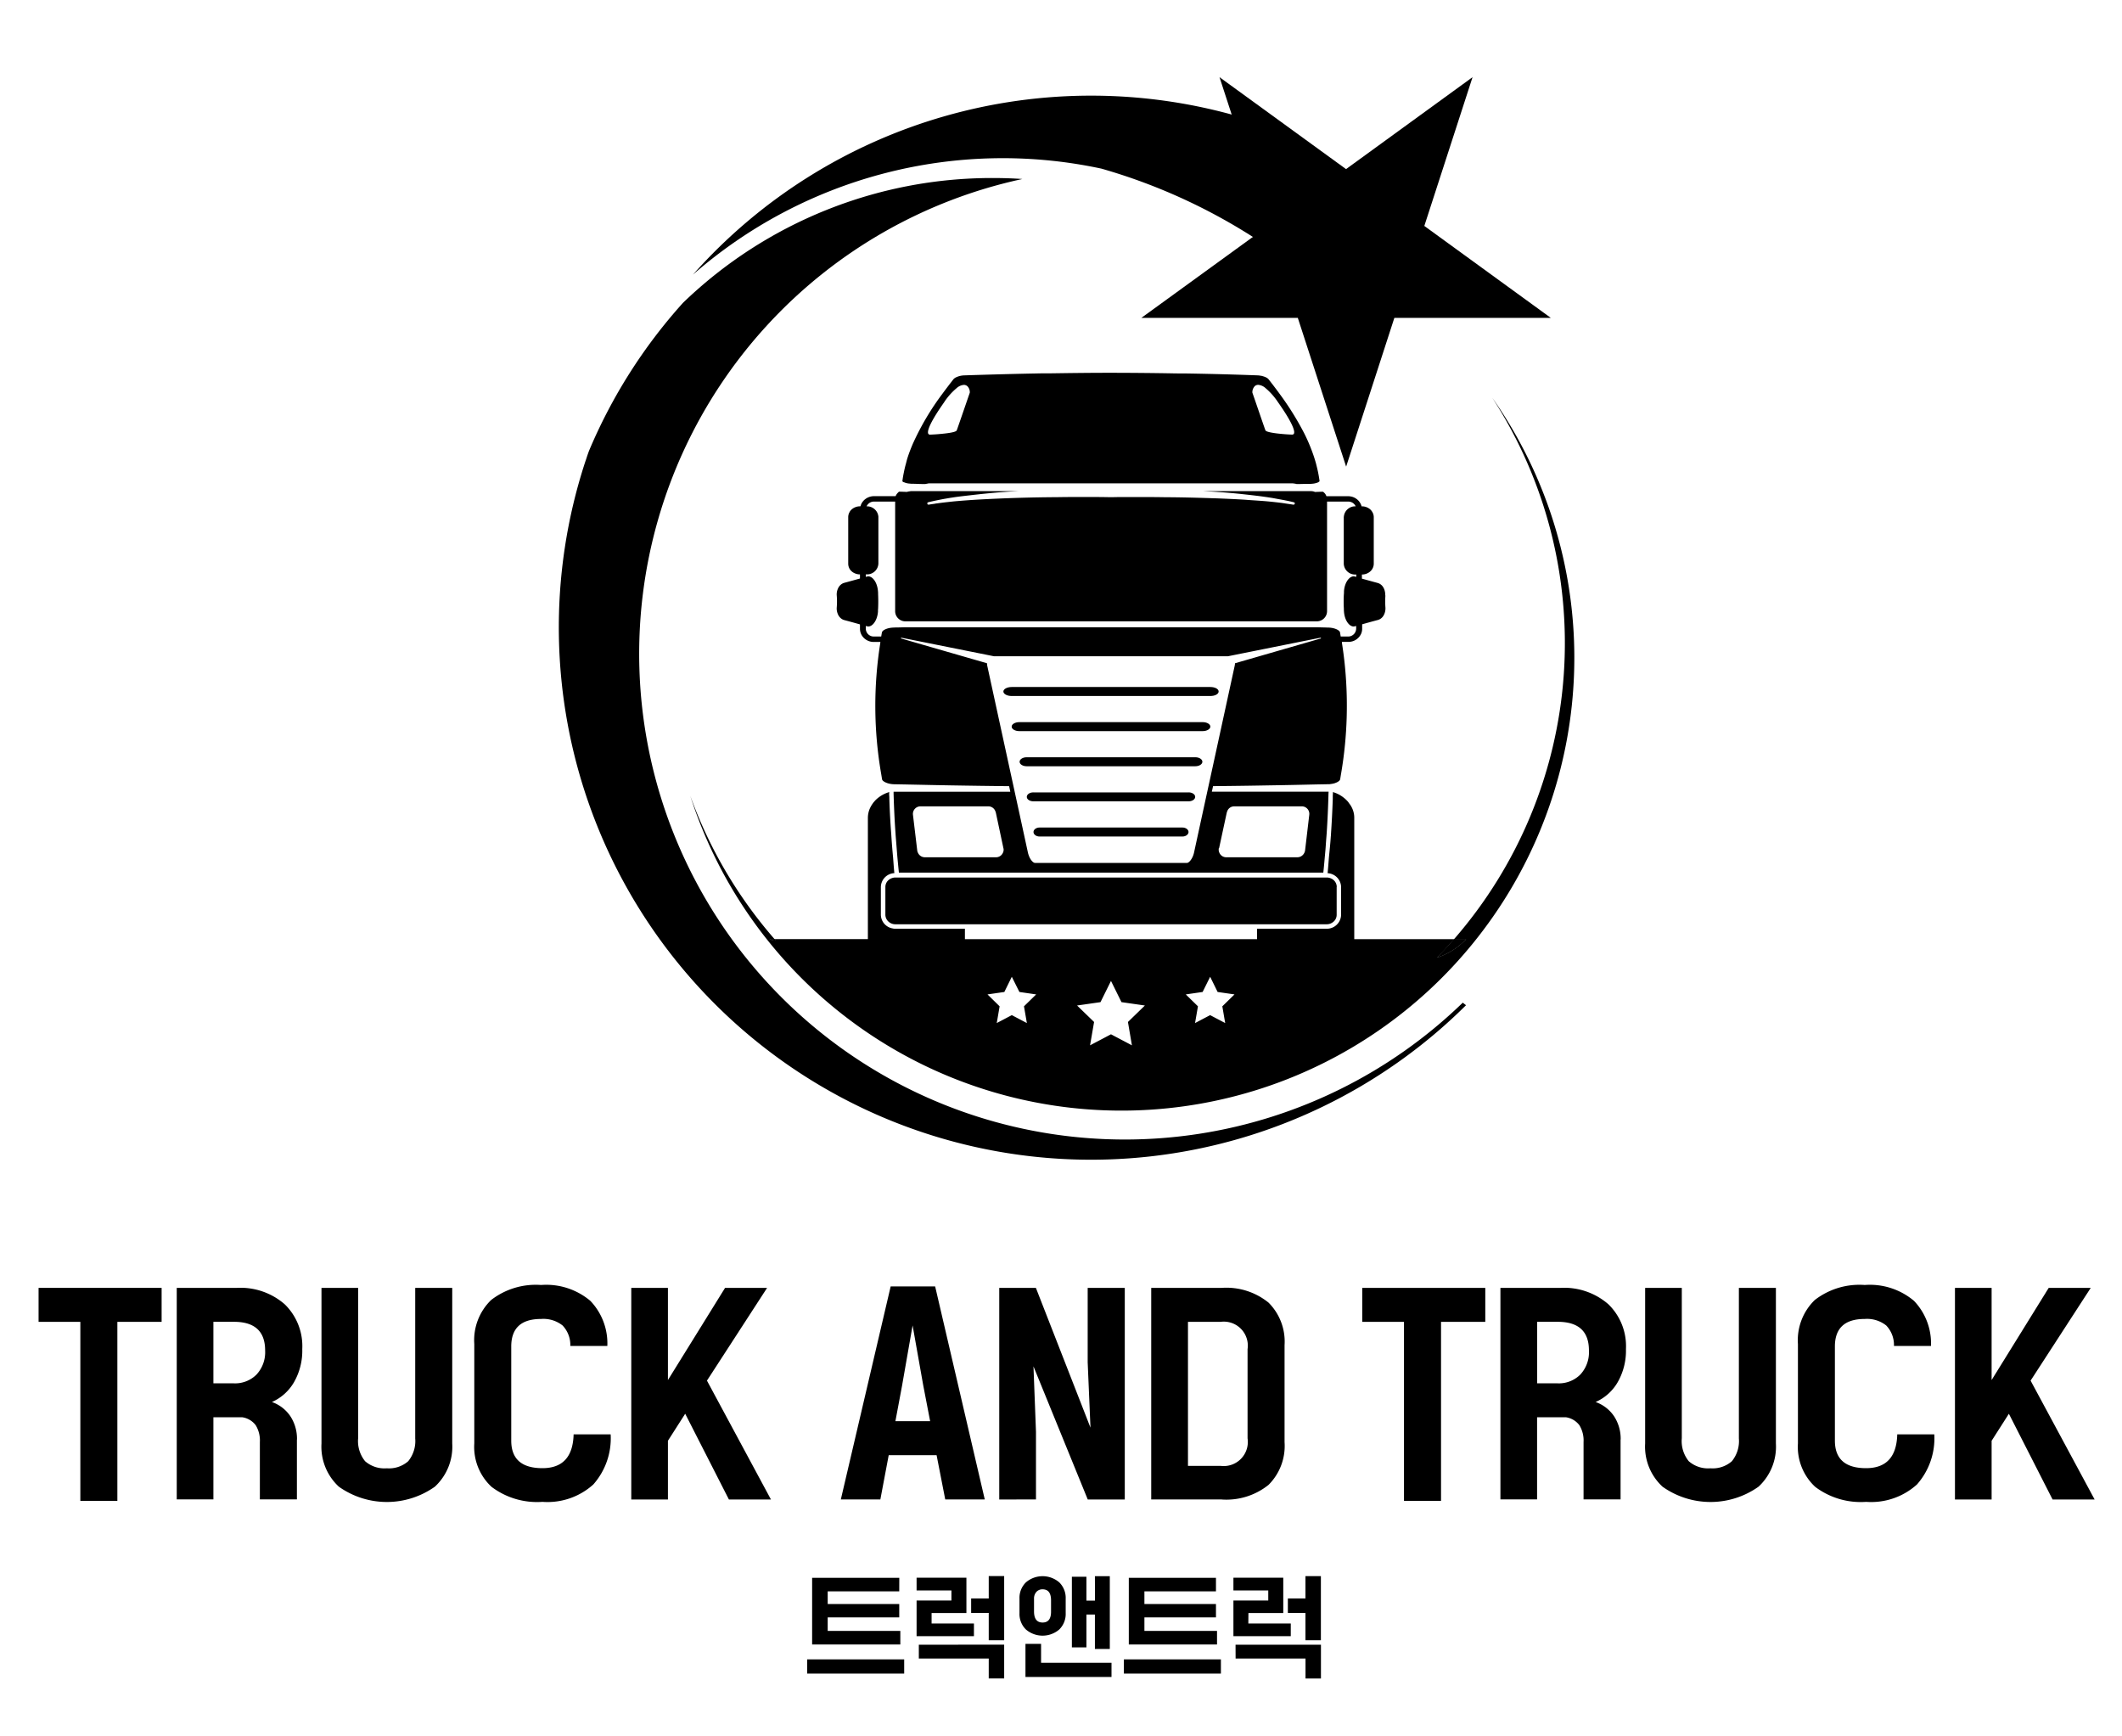 <svg xmlns="http://www.w3.org/2000/svg" width="110" height="90" viewBox="0 0 110 90">
    <defs>
        <clipPath id="rf5sf8tgra">
            <path data-name="사각형 5" style="fill:none" d="M0 0h106.581v83H0z"/>
        </clipPath>
    </defs>
    <g data-name="그룹 8">
        <path data-name="사각형 7" style="fill:none" d="M0 0h110v90H0z"/>
        <g data-name="그룹 7">
            <path data-name="패스 1" d="M2 66.753v1.761h2.165v9.279h1.919v-9.279h2.294v-1.761z"/>
            <path data-name="패스 2" d="M41.842 86.009h5.029v.736h-5.029zm4.773-3.527h-3.709v.657h3.709v.693h-3.709v.7h3.765v.705h-4.572V81.78h4.518z"/>
            <path data-name="패스 3" d="M47.63 85.249v.714h3.624v1.033h.8v-1.751zm-.116-3.472v.657h1.806v.523h-1.806v1.848h2.973v-.657h-2.195v-.541h1.805v-1.83zm3.74-.085v1.161h-.912v.748h.912v1.417h.8v-3.326z"/>
            <g data-name="그룹 6">
                <g data-name="그룹 5" style="clip-path:url(#rf5sf8tgra)" transform="translate(2 4)">
                    <path data-name="패스 4" d="M50.848 79.607v-.743a1.126 1.126 0 0 1 .331-.845 1.326 1.326 0 0 1 1.733 0 1.127 1.127 0 0 1 .331.845v.748a1.126 1.126 0 0 1-.331.845 1.327 1.327 0 0 1-1.733 0 1.126 1.126 0 0 1-.331-.845m1.119 2.572h3.651v.736h-4.46v-1.715h.809zm-.365-3.32v.657q0 .577.444.577t.438-.577v-.572q0-.572-.438-.572a.415.415 0 0 0-.322.134.505.505 0 0 0-.122.353m3.156-1.167h.772v3.77h-.772v-1.782h-.44v1.7h-.754v-3.66h.754v1.239h.444z"/>
                    <path data-name="패스 5" d="M56.26 82.009h5.029v.736H56.26zm4.773-3.527h-3.709v.657h3.709v.693h-3.709v.7h3.764v.705h-4.573V77.78h4.518z"/>
                    <path data-name="패스 6" d="M62.711 80.149h2.2v.656h-2.973v-1.848h1.806v-.523h-1.806v-.657h2.584v1.83h-1.806zm-.663 1.1h4.427V83h-.8v-1.036h-3.624zm3.624-3.557h.8v3.326h-.8v-1.417h-.912v-.748h.912z"/>
                    <path data-name="패스 7" d="M13.391 70.617v3.1h-1.92v-2.973a1.511 1.511 0 0 0-.216-.873 1.073 1.073 0 0 0-.693-.411h-1.5v4.257h-1.9V62.753h3.116a3.486 3.486 0 0 1 2.482.851 3.027 3.027 0 0 1 .909 2.323 3.284 3.284 0 0 1-.426 1.71 2.476 2.476 0 0 1-1.147 1.032 1.916 1.916 0 0 1 .96.743 2.133 2.133 0 0 1 .339 1.2m-3.261-6.1H9.062v3.189h1.066a1.569 1.569 0 0 0 1.169-.455 1.7 1.7 0 0 0 .447-1.248q0-1.486-1.616-1.486"/>
                    <path data-name="패스 8" d="M19.524 70.545v-7.792h1.919v8.067a2.822 2.822 0 0 1-.9 2.237 4.3 4.3 0 0 1-4.978 0 2.821 2.821 0 0 1-.9-2.237v-8.067h1.9v7.792a1.655 1.655 0 0 0 .36 1.191 1.518 1.518 0 0 0 1.126.368 1.5 1.5 0 0 0 1.111-.368 1.655 1.655 0 0 0 .361-1.191"/>
                    <path data-name="패스 9" d="M27.736 70.344h1.919a3.608 3.608 0 0 1-.9 2.6 3.541 3.541 0 0 1-2.634.9 3.915 3.915 0 0 1-2.641-.779 2.823 2.823 0 0 1-.894-2.251v-5.152a2.9 2.9 0 0 1 .873-2.28 3.779 3.779 0 0 1 2.59-.779 3.545 3.545 0 0 1 2.554.823 3.189 3.189 0 0 1 .88 2.338h-1.919a1.462 1.462 0 0 0-.4-1.061 1.6 1.6 0 0 0-1.118-.339q-1.544 0-1.544 1.429v4.877q0 1.428 1.616 1.428 1.573 0 1.617-1.76"/>
                    <path data-name="패스 10" d="M35.585 62.754h2.179l-3.117 4.806 3.317 6.161h-2.179l-2.266-4.444-.895 1.4v3.045h-1.9V62.754h1.9v4.776z"/>
                    <path data-name="패스 11" d="M49.048 73.718h-2.049l-.448-2.294h-2.482l-.433 2.294h-2.049l2.583-11.039h2.306zm-4.632-4.055h1.8l-.361-1.876-.548-3.088-.548 3.132z"/>
                    <path data-name="패스 12" d="M49.799 73.721V62.754h1.9l2.829 7.244-.145-3.391v-3.853h1.923v10.967h-1.919l-2.814-6.9.13 3.391v3.507z"/>
                    <path data-name="패스 13" d="M61.328 73.72h-3.651V62.753h3.651a3.469 3.469 0 0 1 2.431.765 2.854 2.854 0 0 1 .83 2.208v5.022a2.849 2.849 0 0 1-.83 2.215 3.492 3.492 0 0 1-2.431.758m-1.746-9.207v7.464h1.689a1.25 1.25 0 0 0 1.4-1.428v-4.622a1.244 1.244 0 0 0-1.4-1.414z"/>
                    <path data-name="패스 14" d="M74.994 62.754v1.76H72.7v9.279h-1.92v-9.279h-2.164v-1.76z"/>
                    <path data-name="패스 15" d="M82.007 70.617v3.1h-1.919v-2.973a1.513 1.513 0 0 0-.216-.873 1.073 1.073 0 0 0-.693-.411h-1.5v4.257h-1.9V62.753h3.116a3.486 3.486 0 0 1 2.482.851 3.027 3.027 0 0 1 .909 2.323 3.284 3.284 0 0 1-.426 1.71 2.475 2.475 0 0 1-1.147 1.032 1.916 1.916 0 0 1 .96.743 2.133 2.133 0 0 1 .339 1.2m-3.261-6.1h-1.068v3.189h1.068a1.569 1.569 0 0 0 1.169-.455 1.7 1.7 0 0 0 .447-1.248q0-1.486-1.616-1.486"/>
                    <path data-name="패스 16" d="M88.14 70.545v-7.792h1.919v8.067a2.822 2.822 0 0 1-.9 2.237 4.3 4.3 0 0 1-4.978 0 2.821 2.821 0 0 1-.9-2.237v-8.067h1.9v7.792a1.655 1.655 0 0 0 .36 1.191 1.518 1.518 0 0 0 1.126.368 1.5 1.5 0 0 0 1.111-.368 1.655 1.655 0 0 0 .361-1.191"/>
                    <path data-name="패스 17" d="M96.351 70.344h1.919a3.609 3.609 0 0 1-.9 2.6 3.541 3.541 0 0 1-2.634.9 3.915 3.915 0 0 1-2.641-.779 2.823 2.823 0 0 1-.894-2.251v-5.152a2.9 2.9 0 0 1 .873-2.28 3.779 3.779 0 0 1 2.59-.779 3.545 3.545 0 0 1 2.554.823 3.189 3.189 0 0 1 .88 2.338h-1.919a1.463 1.463 0 0 0-.4-1.061 1.6 1.6 0 0 0-1.118-.339q-1.544 0-1.544 1.429v4.877q0 1.428 1.616 1.428 1.573 0 1.617-1.76"/>
                    <path data-name="패스 18" d="M104.2 62.754h2.179l-3.117 4.806 3.319 6.162h-2.179l-2.266-4.444-.895 1.4v3.045h-1.9V62.754h1.9v4.776z"/>
                    <path data-name="패스 19" d="M78.389 12.475h-8.108l-2.5 7.711-2.506-7.711h-8.108l5.787-4.2-.82-5.459L61.217 0l6.559 4.765L74.334 0l-2.5 7.711z"/>
                    <path data-name="패스 20" d="M63.359 8.548a29.839 29.839 0 0 0-8.261-3.807 24.39 24.39 0 0 0-21.176 5.493 27.6 27.6 0 0 1 28.467-8.143z"/>
                    <path data-name="패스 21" d="m38.152 44.677.066.077a.83.83 0 0 1-.321-.077z"/>
                    <path data-name="패스 22" d="M73.999 44.677a3.667 3.667 0 0 1-1.5.952q.455-.461.879-.952z"/>
                    <path data-name="패스 23" d="M73.997 48.101a27.591 27.591 0 0 1-45.654-28.182c.019-.054.039-.109.057-.166.04-.126.084-.252.13-.378a27.234 27.234 0 0 1 4.873-7.677 23.069 23.069 0 0 1 16.053-6.471c.518 0 1.034.016 1.543.051A25.176 25.176 0 1 0 73.827 47.97l.167.131"/>
                    <path data-name="패스 24" d="M67.29 41.972v1.444a.473.473 0 0 1-.088.275.536.536 0 0 1-.231.178.566.566 0 0 1-.1.029.648.648 0 0 1-.105.009H44.422a.645.645 0 0 1-.105-.009.537.537 0 0 1-.266-.135.486.486 0 0 1-.155-.348v-1.444a.473.473 0 0 1 .143-.336.5.5 0 0 1 .158-.105.583.583 0 0 1 .19-.047h22.395a.048.048 0 0 0 .02 0 .583.583 0 0 1 .193.047.484.484 0 0 1 .3.442"/>
                    <path data-name="패스 25" d="M60.743 31.609h-10.3c-.237 0-.43.105-.43.233s.192.233.43.233h10.3c.237 0 .429-.1.429-.233s-.192-.233-.429-.233"/>
                    <path data-name="패스 26" d="M60.342 33.429h-9.5c-.219 0-.4.105-.4.233s.176.233.4.233h9.5c.219 0 .4-.105.4-.233s-.176-.233-.4-.233"/>
                    <path data-name="패스 27" d="M59.964 35.25h-8.745c-.2 0-.365.105-.365.233s.164.233.365.233h8.745c.2 0 .365-.105.365-.233s-.164-.233-.365-.233"/>
                    <path data-name="패스 28" d="M59.748 37.089a.476.476 0 0 0-.131-.018h-8.051a.476.476 0 0 0-.131.018c-.122.035-.207.118-.207.215 0 .12.134.216.305.228H59.65c.171-.012.305-.109.305-.228 0-.1-.086-.179-.207-.215"/>
                    <path data-name="패스 29" d="M59.298 38.892h-7.411c-.171 0-.313.105-.313.233s.142.233.313.233h7.411c.171 0 .313-.105.313-.233s-.142-.233-.313-.233"/>
                    <path data-name="패스 30" d="M44.837 20.984a.8.8 0 0 0 .282.079l.071.006a.653.653 0 0 0 .07.006c.094 0 .192 0 .29.007l.285.007h.128c.014 0 .028-.007.043-.011s.038 0 .056-.008a.548.548 0 0 1 .113-.017h18.829a.539.539 0 0 1 .084.012c.028 0 .058.006.084.013l.043.011h.128l.286-.007h.29a.649.649 0 0 0 .07-.006l.072-.006a.99.99 0 0 0 .211-.047.307.307 0 0 0 .115-.065c.009-.007.018-.018.016-.027a6.638 6.638 0 0 0-.08-.468c-.028-.139-.065-.281-.1-.423q-.082-.3-.194-.606a9.1 9.1 0 0 0-.408-.949 15 15 0 0 0-1.291-2.075q-.268-.368-.572-.753a.4.4 0 0 0-.138-.1 1.028 1.028 0 0 0-.167-.06c-.02-.006-.039-.012-.061-.017s-.038 0-.058-.008a1.008 1.008 0 0 0-.116-.015 169.39 169.39 0 0 0-3.766-.1c-.259 0-.515 0-.773-.007a203.73 203.73 0 0 0-2.924-.027h-.329c-.975 0-1.948.013-2.924.027-.258 0-.514 0-.773.007-1.238.023-2.488.058-3.766.1a1.143 1.143 0 0 0-.174.023 1.042 1.042 0 0 0-.227.077.406.406 0 0 0-.138.1q-.3.385-.572.753a13.678 13.678 0 0 0-1.539 2.606q-.074.173-.139.343-.074.194-.135.385c-.032.1-.053.2-.081.3a5.168 5.168 0 0 0-.1.423 5.654 5.654 0 0 0-.08.468c0 .009.007.02.016.027a.186.186 0 0 0 .045.033m18.186-4.961a.266.266 0 0 1 .2-.087.644.644 0 0 1 .377.169 3.4 3.4 0 0 1 .637.717c.626.884.93 1.485.831 1.652a.1.1 0 0 1-.093.041h-.009a8.874 8.874 0 0 1-.512-.033c-.421-.038-.822-.1-.859-.189s-.484-1.4-.629-1.817l-.047-.134a.444.444 0 0 1 .107-.318m-16.078.8a3.4 3.4 0 0 1 .638-.717.642.642 0 0 1 .377-.169.265.265 0 0 1 .2.087.443.443 0 0 1 .107.318l-.046.132c-.145.42-.592 1.723-.63 1.819s-.438.151-.859.189a8.874 8.874 0 0 1-.512.033h-.009a.1.1 0 0 1-.093-.041c-.1-.167.205-.768.831-1.652"/>
                    <path data-name="패스 31" d="M69.805 26.867a.7.7 0 0 0-.015-.208.686.686 0 0 0-.07-.193.518.518 0 0 0-.2-.208c-.029-.015-.058-.026-.088-.038-.278-.073-.553-.152-.833-.228v-.214a.642.642 0 0 0 .436-.164.537.537 0 0 0 .178-.395v-2.417a.513.513 0 0 0-.07-.254.572.572 0 0 0-.108-.14.656.656 0 0 0-.436-.164h-.018a.469.469 0 0 0-.038-.108.693.693 0 0 0-.31-.33.676.676 0 0 0-.228-.076.881.881 0 0 0-.126-.012h-1.12a.544.544 0 0 0-.07-.129.58.58 0 0 0-.105-.1h-.134l-.249.009h-.038l-.038-.015a.519.519 0 0 0-.164-.026h-5.57c.12.006.24.015.36.02s.237.012.357.021c.45.032.9.07 1.351.12s.9.1 1.348.17c.14.02.281.047.418.073.278.05.555.1.833.17l.029.009a.066.066 0 0 1 .035.056.087.087 0 0 1-.015.035.06.06 0 0 1-.05.026.079.079 0 0 1-.026 0c-.134-.023-.269-.041-.4-.061a5.501 5.501 0 0 0-.219-.032 23.71 23.71 0 0 0-.629-.07c-.3-.029-.6-.047-.895-.067-.149-.009-.3-.023-.447-.032-.45-.026-.9-.047-1.348-.064-.9-.029-1.8-.056-2.7-.059-.471-.009-.941-.009-1.409-.009h-.646c-.216 0-.43 0-.643.006h-.2c-.43-.009-.86-.009-1.292-.009-.468 0-.939 0-1.409.009a81.064 81.064 0 0 0-4.048.123c-.448.026-.9.059-1.342.1l-.316.035a16.1 16.1 0 0 0-.532.067c-.032 0-.061.009-.093.015-.1.015-.208.029-.313.047a.063.063 0 0 1-.023 0 .073.073 0 0 1-.044-.018v-.009a.06.06 0 0 1-.015-.035.059.059 0 0 1 .009-.032.052.052 0 0 1 .026-.024l.029-.009a15.401 15.401 0 0 1 1.249-.243c.3-.047.6-.079.9-.114.6-.07 1.2-.132 1.8-.175.237-.018.477-.029.713-.041h-5.57a.768.768 0 0 0-.079.012.706.706 0 0 0-.082.015h-.012l-.026.012h-.041l-.249-.009h-.132a.387.387 0 0 0-.07.067.45.45 0 0 0-.105.164h-1.123a.744.744 0 0 0-.45.152.7.7 0 0 0-.213.266c-.015.035-.026.07-.038.108h-.023a.634.634 0 0 0-.237.044.617.617 0 0 0-.272.2.588.588 0 0 0-.032.056.513.513 0 0 0-.07.254v2.418a.533.533 0 0 0 .1.313.591.591 0 0 0 .272.2.634.634 0 0 0 .237.044v.214c-.278.076-.556.155-.831.228a.627.627 0 0 0-.088.038.547.547 0 0 0-.2.208.927.927 0 0 0-.041.093.728.728 0 0 0-.044.307 3.719 3.719 0 0 1 0 .626.735.735 0 0 0 .044.31.925.925 0 0 0 .041.093.547.547 0 0 0 .2.208.629.629 0 0 0 .088.038c.275.073.553.149.831.228v.231a.661.661 0 0 0 .123.38.729.729 0 0 0 .6.3h.336c0 .009 0 .021-.006.029s0 .02 0 .029a20.662 20.662 0 0 0 .044 6.766c.018.1.032.2.05.3s.278.243.614.251c.257.006.515.009.769.015.737.015 1.474.032 2.211.044q1.5.026 2.991.041l.061.289h-6.05v.105c.02.681.05 1.366.1 2.047.009.167.026.333.038.5.02.246.038.491.059.74.026.269.05.538.079.8h22c.029-.266.053-.535.076-.8.006-.073.015-.146.02-.219.018-.175.029-.351.041-.529s.026-.327.038-.494c.044-.681.076-1.366.093-2.047l.006-.105h-6.053l.032-.143.032-.146q1.5-.013 2.988-.041a264.64 264.64 0 0 0 2.2-.044c.26-.006.523-.009.781-.015.044 0 .085 0 .123-.009a1.124 1.124 0 0 0 .216-.044l.082-.032.015-.006a.517.517 0 0 0 .123-.076.177.177 0 0 0 .059-.085c.018-.1.032-.2.05-.3a20.909 20.909 0 0 0 .164-5.886 22.116 22.116 0 0 0-.12-.88.048.048 0 0 1 0-.02c0-.012 0-.026-.006-.038h.333a.736.736 0 0 0 .281-.053.716.716 0 0 0 .383-.363.63.63 0 0 0 .056-.266v-.231c.281-.079.556-.155.833-.228.029-.012.059-.023.088-.038a.518.518 0 0 0 .2-.208.684.684 0 0 0 .07-.193.711.711 0 0 0 .015-.21 4.479 4.479 0 0 1 0-.626m-19.83 13.348a.387.387 0 0 1-.354.231H45.94a.39.39 0 0 1-.354-.231.375.375 0 0 1-.038-.114l-.038-.321-.184-1.538a.392.392 0 0 1 .389-.436h3.521a.388.388 0 0 1 .371.283.223.223 0 0 1 .012.026l.395 1.857a.268.268 0 0 1 .012.085.368.368 0 0 1-.038.158m11.208-.243.4-1.857a.276.276 0 0 1 .012-.026.385.385 0 0 1 .371-.283h3.502a.389.389 0 0 1 .389.436l-.181 1.538-.038.321a.375.375 0 0 1-.038.114.4.4 0 0 1-.354.231h-3.693a.384.384 0 0 1-.354-.231.368.368 0 0 1-.038-.158.384.384 0 0 1 .009-.085m5.275-10.86h-.015l-4.424 1.278a.666.666 0 0 1-.015.129l-1.132 5.2-.515 2.362-.462 2.126a1.078 1.078 0 0 1-.079.231c-.088.187-.211.3-.281.3h-7.886c-.073 0-.2-.114-.284-.3a1.291 1.291 0 0 1-.079-.231l-.462-2.126-.515-2.362-1.132-5.2a.658.658 0 0 1-.012-.129l-4.418-1.275-.023-.006a.025.025 0 0 1-.02-.02.023.023 0 0 1 .02-.023l.035.006 4.772.956h12.117l4.784-.959h.023a.023.023 0 0 1 .023.023.025.025 0 0 1-.023.02m1.845-3.2c-.021 0-.041-.012-.064-.015-.24-.076-.532.26-.567.76 0 .053 0 .105-.006.158a6.357 6.357 0 0 0 0 .746c0 .05 0 .1.006.152.035.5.328.836.567.76.023-.006.044-.012.064-.015v.146a.413.413 0 0 1-.418.4h-.383l-.035-.213c-.02-.114-.281-.246-.617-.251-.067 0-.134-.006-.208-.006l-.339-.009h-.032a.394.394 0 0 1-.059 0H44.9l-.36.009c-.07 0-.137 0-.208.006-.336.006-.594.137-.614.251-.015.07-.026.143-.038.213h-.383a.41.41 0 0 1-.415-.4v-.146a.489.489 0 0 1 .061.015c.243.076.532-.26.57-.76 0-.053 0-.1.006-.152q.017-.373 0-.746c0-.053 0-.105-.006-.158-.038-.5-.327-.836-.57-.76-.02 0-.041.012-.061.015v-.129h.038a.587.587 0 0 0 .614-.558v-2.434a.591.591 0 0 0-.611-.535.414.414 0 0 1 .38-.246h1.1v5.681a.528.528 0 0 0 .526.526h21.334a.53.53 0 0 0 .529-.526v-5.681h1.1a.416.416 0 0 1 .383.246h-.006a.588.588 0 0 0-.605.518.22.22 0 0 0-.006.041v2.418a.586.586 0 0 0 .611.558h.041z"/>
                    <path data-name="패스 32" d="M73.374 44.677q-.424.492-.879.952a3.67 3.67 0 0 0 1.5-.952zm-35.477 0a.83.83 0 0 0 .321.077l-.066-.077z"/>
                    <path data-name="패스 33" d="M75.356 16.616a23.368 23.368 0 0 1-1.981 28.062h.624a3.671 3.671 0 0 1-1.5.952q.455-.46.879-.952h-5.176v-6.282a1.172 1.172 0 0 0-.077-.429 1.2 1.2 0 0 0-.2-.342.555.555 0 0 0-.042-.063 1.661 1.661 0 0 0-.764-.5h-.01l-.014-.01c0 .066 0 .122-.007.185v.179q-.032.916-.094 1.828c0 .031 0 .066-.007.1-.025.373-.063.743-.1 1.109-.021.268-.039.541-.067.806a.737.737 0 0 1 .7.715v1.442a.74.74 0 0 1-.757.722h-3.6v.541H48.019v-.541h-3.6a.525.525 0 0 1-.15-.017.73.73 0 0 1-.607-.7v-1.45a.734.734 0 0 1 .7-.715c-.028-.265-.045-.537-.066-.806-.038-.394-.07-.792-.094-1.189a39.182 39.182 0 0 1-.1-1.849c0-.059 0-.118-.007-.178s0-.118 0-.185l-.025.014a1.678 1.678 0 0 0-.631.359 1.028 1.028 0 0 0-.133.143.06.06 0 0 0-.021.021.4.4 0 0 0-.028.038 1.487 1.487 0 0 0-.191.342 1.242 1.242 0 0 0-.077.429v6.281h-4.837l.066.077a.828.828 0 0 1-.321-.077h.254a23.386 23.386 0 0 1-4.37-7.429 23.473 23.473 0 1 0 41.575-20.631m-15.015 30.8.391-.788.387.788.875.126-.631.617.111.652.038.216-.126-.066-.656-.345-.781.411.15-.868-.631-.617zm-5.294.527.544-1.1.544 1.1 1.214.174-.879.854.206 1.21-1.085-.572-1.085.572.209-1.21-.882-.854zm-4.984-.527.387-.788.394.788.869.126-.632.617.15.868-.781-.411-.656.345-.125.066.038-.216.111-.652-.628-.617z"/>
                </g>
            </g>
        </g>
    </g>
</svg>
